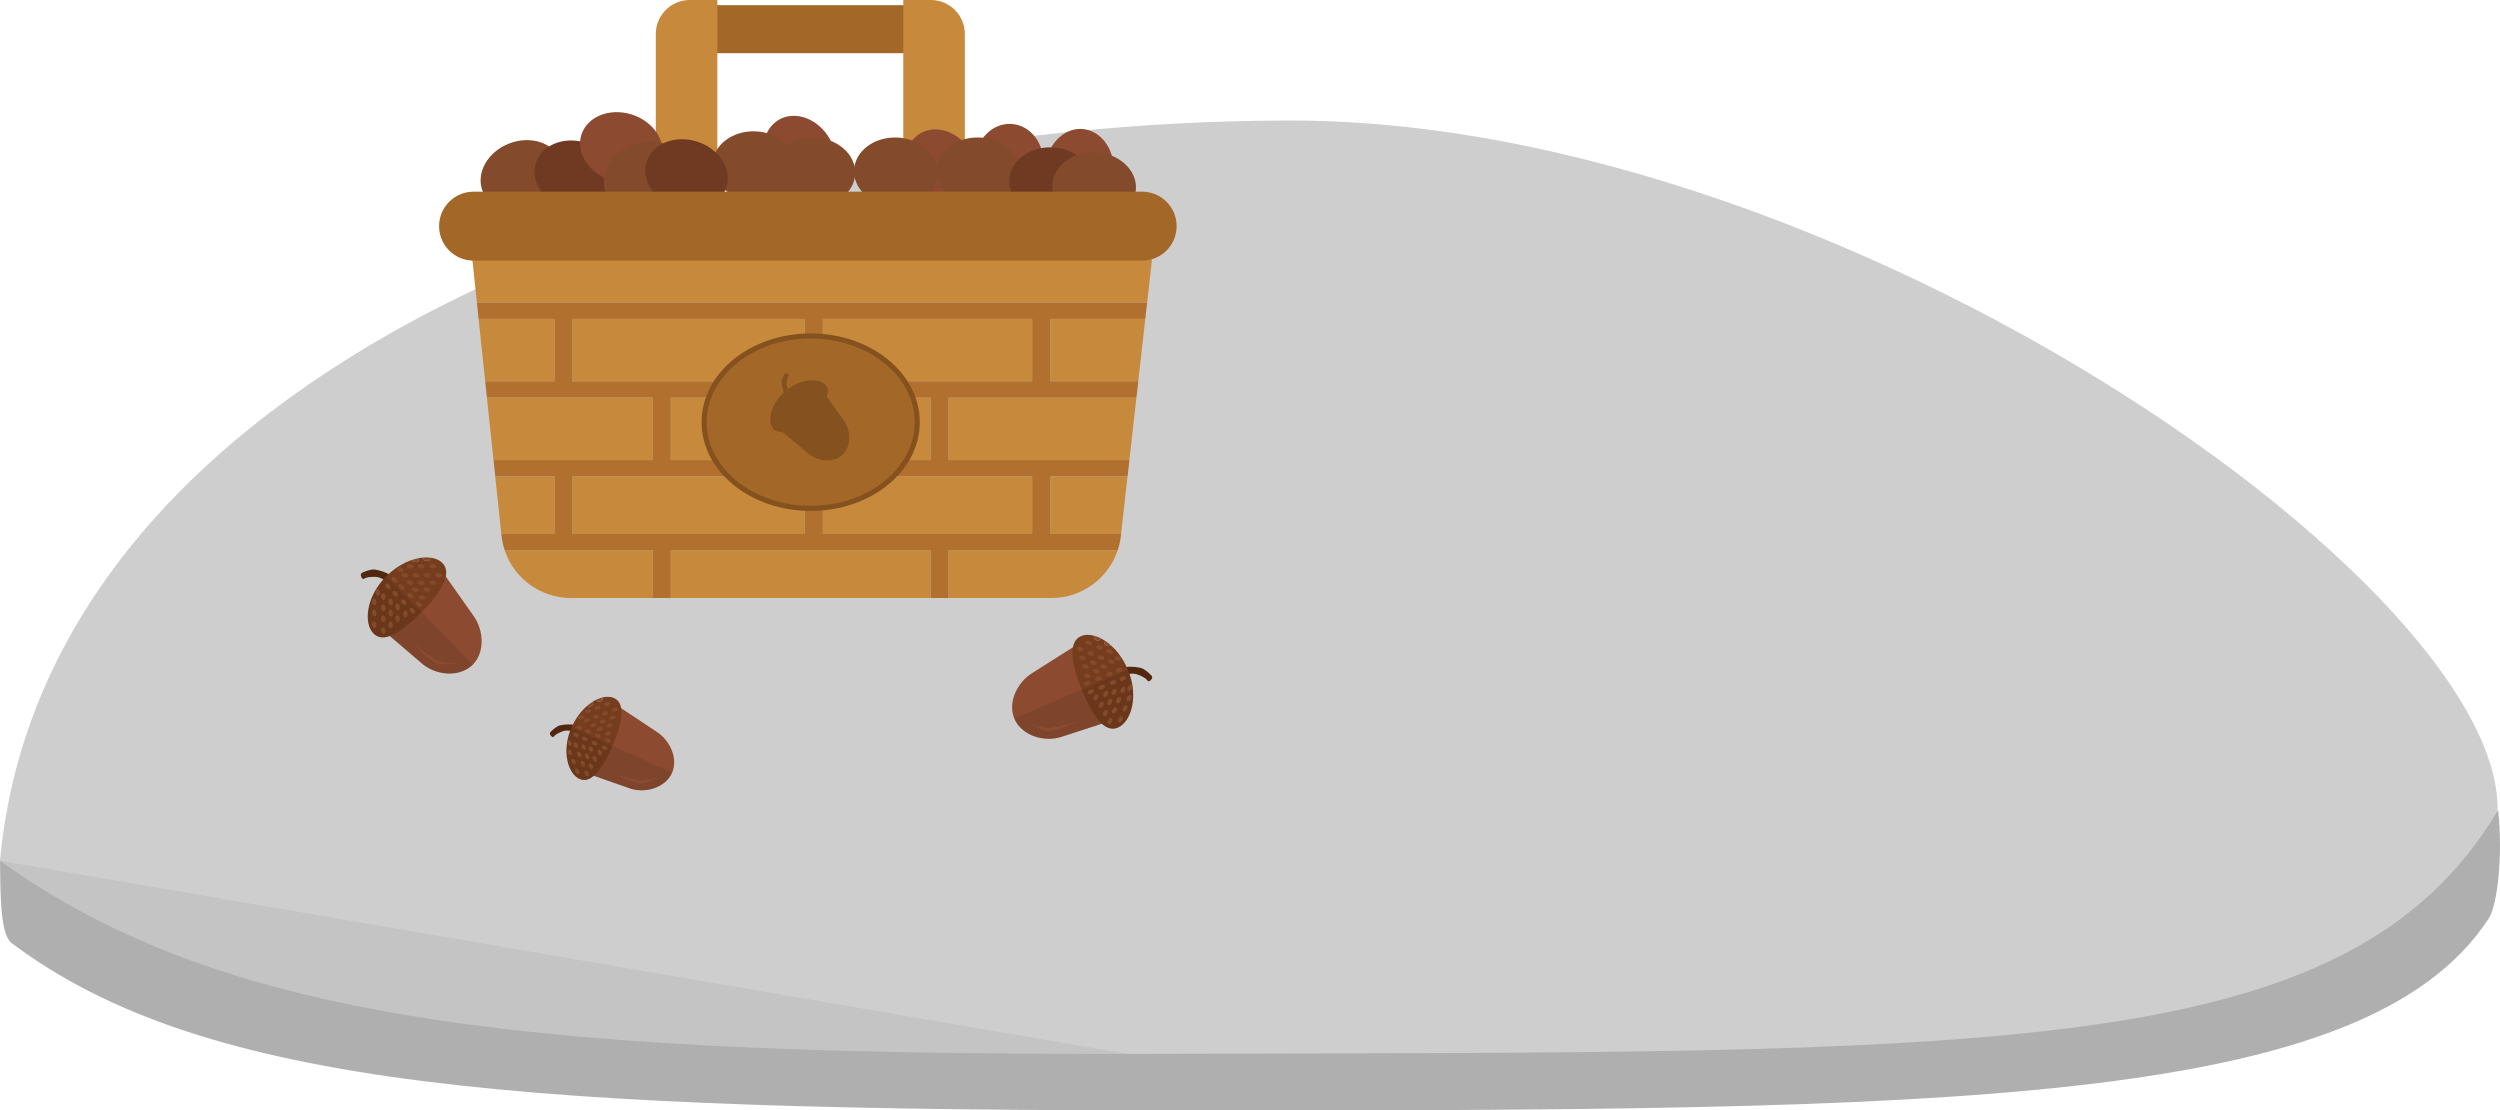 <?xml version="1.0" encoding="UTF-8"?>
<svg id="Background-layer" xmlns="http://www.w3.org/2000/svg" xmlns:xlink="http://www.w3.org/1999/xlink" viewBox="0 0 1471.3 653.54">
  <defs>
    <clipPath id="clippath">
      <rect width="1471.3" height="653.54" style="fill: none; stroke-width: 0px;"/>
    </clipPath>
    <clipPath id="clippath-1">
      <rect width="1471.3" height="653.54" style="fill: none; stroke-width: 0px;"/>
    </clipPath>
    <clipPath id="clippath-8">
      <rect x="0" y="506.53" width="688.69" height="135.78" style="fill: none; stroke-width: 0px;"/>
    </clipPath>
    <clipPath id="clippath-9">
      <rect y="506.53" width="688.69" height="135.78" style="fill: none; stroke-width: 0px;"/>
    </clipPath>
    <clipPath id="clippath-10">
      <rect x="225.82" y="354.59" width="52.44" height="41.81" style="fill: none; stroke-width: 0px;"/>
    </clipPath>
    <clipPath id="clippath-11">
      <rect x="225.82" y="354.59" width="52.44" height="41.81" style="fill: none; stroke-width: 0px;"/>
    </clipPath>
    <clipPath id="clippath-12">
      <rect x="216.43" y="339.2" width="31.44" height="35.92" style="fill: none; stroke-width: 0px;"/>
    </clipPath>
    <clipPath id="clippath-13">
      <rect x="216.43" y="339.2" width="31.44" height="35.92" style="fill: none; stroke-width: 0px;"/>
    </clipPath>
    <clipPath id="clippath-14">
      <rect x="345.51" y="435.95" width="50.03" height="29.18" style="fill: none; stroke-width: 0px;"/>
    </clipPath>
    <clipPath id="clippath-15">
      <rect x="345.51" y="435.95" width="50.03" height="29.18" style="fill: none; stroke-width: 0px;"/>
    </clipPath>
    <clipPath id="clippath-16">
      <rect x="333.35" y="428.07" width="27.01" height="30.99" style="fill: none; stroke-width: 0px;"/>
    </clipPath>
    <clipPath id="clippath-17">
      <rect x="333.35" y="428.07" width="27.01" height="30.99" style="fill: none; stroke-width: 0px;"/>
    </clipPath>
    <clipPath id="clippath-18">
      <rect x="596.89" y="402.69" width="56.06" height="32.12" style="fill: none; stroke-width: 0px;"/>
    </clipPath>
    <clipPath id="clippath-19">
      <rect x="596.89" y="402.69" width="56.06" height="32.12" style="fill: none; stroke-width: 0px;"/>
    </clipPath>
    <clipPath id="clippath-20">
      <rect x="636.71" y="394.31" width="30.21" height="34.55" style="fill: none; stroke-width: 0px;"/>
    </clipPath>
    <clipPath id="clippath-21">
      <rect x="636.71" y="394.31" width="30.21" height="34.55" style="fill: none; stroke-width: 0px;"/>
    </clipPath>
  </defs>
  <g style="clip-path: url(#clippath);">
    <g style="clip-path: url(#clippath-1);">
      <path d="m682.89,647.74c182.85,0,415.22-6.24,563.77-33.33,141.07-25.73,202.88-71.55,210.15-101.45,94.69-112.56-343.46-442.03-697.1-442.03S26.37,220.2,0,506.53c54.23,74.86,329.56,141.21,682.89,141.21" style="fill: #cecece; stroke-width: 0px;"/>
      <g style="opacity: .05;">
        <g style="clip-path: url(#clippath-8);">
          <g style="clip-path: url(#clippath-9);">
            <path d="m0,506.53c54.23,74.86,420.57,177.44,688.69,118.02" style="stroke-width: 0px;"/>
          </g>
        </g>
      </g>
      <rect x="416.22" y="3.05" width="124.64" height="28.26" style="fill: #a36828; stroke-width: 0px;"/>
      <path d="m422.18,127.54h-36.23V20.01C385.95,8.96,394.91,0,405.96,0h16.22v127.54Z" style="fill: #c7893b; stroke-width: 0px;"/>
      <path d="m531.6,127.54h36.23V20.01C567.83,8.96,558.87,0,547.82,0h-16.22v127.54Z" style="fill: #c7893b; stroke-width: 0px;"/>
      <path d="m329.91,94.42c4.08,10.44-2.89,22.91-15.57,27.86-12.67,4.95-26.25.5-30.33-9.94-4.08-10.44,2.89-22.91,15.57-27.86,12.67-4.95,26.25-.5,30.33,9.94" style="fill: #844a2c; stroke-width: 0px;"/>
      <path d="m362.35,110.76c-3.35,10.69-16.6,16.06-29.58,11.98-12.98-4.07-20.79-16.04-17.43-26.73,3.35-10.69,16.6-16.06,29.58-11.98,12.98,4.07,20.79,16.04,17.43,26.73" style="fill: #703a22; stroke-width: 0px;"/>
      <path d="m389.16,94.09c-3.35,10.69-16.6,16.06-29.58,11.98-12.98-4.07-20.79-16.04-17.43-26.73,3.35-10.69,16.6-16.06,29.58-11.98,12.98,4.07,20.79,16.04,17.43,26.73" style="fill: #8c4b31; stroke-width: 0px;"/>
      <path d="m483.05,113.12c-9.7,5.6-23.09.59-29.89-11.19-6.8-11.78-4.45-25.88,5.25-31.48,9.7-5.6,23.09-.59,29.89,11.19,6.8,11.78,4.45,25.88-5.25,31.48" style="fill: #8c4b31; stroke-width: 0px;"/>
      <path d="m566.38,121.1c-9.7,5.6-23.09.59-29.89-11.19-6.8-11.78-4.45-25.88,5.25-31.48,9.71-5.6,23.09-.59,29.89,11.19,6.8,11.78,4.45,25.88-5.25,31.48" style="fill: #8c4b31; stroke-width: 0px;"/>
      <path d="m633.56,125.07c-11.18-.76-19.5-12.37-18.58-25.95.92-13.58,10.73-23.97,21.91-23.22,11.18.76,19.5,12.37,18.58,25.95-.92,13.58-10.72,23.97-21.9,23.21" style="fill: #8c4b31; stroke-width: 0px;"/>
      <path d="m592.24,119.17c-11.18-.76-19.54-11.71-18.68-24.48.86-12.76,10.62-22.5,21.81-21.74,11.18.76,19.55,11.71,18.68,24.48-.86,12.76-10.62,22.5-21.8,21.74" style="fill: #8c4b31; stroke-width: 0px;"/>
      <path d="m402.37,95.14c4.08,10.44-2.89,22.91-15.57,27.86-12.67,4.95-26.25.5-30.33-9.94-4.08-10.44,2.89-22.91,15.57-27.86,12.67-4.95,26.25-.5,30.33,9.94" style="fill: #844a2c; stroke-width: 0px;"/>
      <path d="m468.52,98.8c-.55,11.19-12.02,19.72-25.61,19.05-13.59-.67-24.16-10.29-23.6-21.48.55-11.19,12.02-19.72,25.61-19.05,13.59.67,24.16,10.29,23.6,21.48" style="fill: #844a2c; stroke-width: 0px;"/>
      <path d="m503.31,102.43c-.55,11.19-12.02,19.72-25.61,19.05-13.59-.67-24.16-10.29-23.61-21.48.55-11.19,12.02-19.72,25.61-19.05,13.59.67,24.16,10.29,23.6,21.48" style="fill: #844a2c; stroke-width: 0px;"/>
      <path d="m551.86,102.43c-.55,11.19-12.02,19.72-25.61,19.05-13.59-.67-24.16-10.29-23.61-21.48.55-11.19,12.02-19.72,25.61-19.05,13.59.67,24.16,10.29,23.6,21.48" style="fill: #844a2c; stroke-width: 0px;"/>
      <path d="m600.41,102.43c-.55,11.19-12.02,19.72-25.61,19.05-13.59-.67-24.16-10.29-23.61-21.48.55-11.19,12.02-19.72,25.61-19.05,13.59.67,24.16,10.29,23.6,21.48" style="fill: #844a2c; stroke-width: 0px;"/>
      <path d="m643.16,108.22c-.55,11.19-12.02,19.72-25.61,19.05-13.59-.67-24.16-10.29-23.6-21.48.55-11.19,12.02-19.72,25.61-19.05,13.59.67,24.16,10.29,23.6,21.48" style="fill: #703a22; stroke-width: 0px;"/>
      <path d="m668.52,111.12c-.55,11.19-12.02,19.72-25.61,19.05-13.59-.67-24.16-10.29-23.6-21.48.55-11.19,12.02-19.72,25.61-19.05,13.59.67,24.16,10.29,23.6,21.48" style="fill: #844a2c; stroke-width: 0px;"/>
      <path d="m427.57,110.03c-3.35,10.69-16.6,16.06-29.58,11.98-12.98-4.07-20.79-16.04-17.43-26.73,3.35-10.69,16.6-16.06,29.58-11.98,12.98,4.07,20.79,16.04,17.43,26.73" style="fill: #703a22; stroke-width: 0px;"/>
      <polygon points="618.07 314.25 659.76 314.25 663.57 280.44 618.07 280.44 618.07 314.25" style="fill: #c7893b; stroke-width: 0px;"/>
      <path d="m297.02,323.91c5.5,16.42,20.97,28.02,38.94,28.02h48.3v-28.02h-87.24Z" style="fill: #c7893b; stroke-width: 0px;"/>
      <path d="m558.17,351.93h60.64c17.96,0,33.44-11.59,38.94-28.02h-99.58v28.02Z" style="fill: #c7893b; stroke-width: 0px;"/>
      <polygon points="618.07 187.68 618.07 224.4 669.89 224.4 674.03 187.68 618.07 187.68" style="fill: #c7893b; stroke-width: 0px;"/>
      <rect x="394.75" y="323.91" width="152.92" height="28.02" style="fill: #c7893b; stroke-width: 0px;"/>
      <polygon points="326.28 280.44 291.45 280.44 295.02 314.25 326.28 314.25 326.28 280.44" style="fill: #c7893b; stroke-width: 0px;"/>
      <polygon points="677.98 152.66 277.98 152.66 280.65 178.02 675.12 178.02 677.98 152.66" style="fill: #c7893b; stroke-width: 0px;"/>
      <polygon points="384.26 234.06 286.56 234.06 290.43 270.77 384.26 270.77 384.26 234.06" style="fill: #c7893b; stroke-width: 0px;"/>
      <polygon points="326.28 187.68 281.67 187.68 285.54 224.4 326.28 224.4 326.28 187.68" style="fill: #c7893b; stroke-width: 0px;"/>
      <rect x="484.26" y="280.44" width="123.19" height="33.82" style="fill: #c7893b; stroke-width: 0px;"/>
      <rect x="484.26" y="187.68" width="123.19" height="36.71" style="fill: #c7893b; stroke-width: 0px;"/>
      <rect x="394.75" y="234.06" width="152.92" height="36.71" style="fill: #c7893b; stroke-width: 0px;"/>
      <rect x="336.91" y="280.44" width="136.71" height="33.82" style="fill: #c7893b; stroke-width: 0px;"/>
      <rect x="336.91" y="187.68" width="136.71" height="36.71" style="fill: #c7893b; stroke-width: 0px;"/>
      <polygon points="558.17 270.77 664.66 270.77 668.8 234.06 558.17 234.06 558.17 270.77" style="fill: #c7893b; stroke-width: 0px;"/>
      <path d="m618.07,187.68h55.96l1.09-9.66h-394.47l1.02,9.66h44.62v36.71h-40.74l1.02,9.66h97.7v36.71h-93.82l1.02,9.66h34.83v33.82h-31.27l.1.92c.32,3.03.97,5.96,1.91,8.75h87.24v28.02h10.5v-28.02h152.92v28.02h10.5v-28.02h99.58c.9-2.7,1.55-5.52,1.88-8.45l.14-1.21h-41.69v-33.82h45.5l1.09-9.66h-106.49v-36.71h110.63l1.09-9.66h-51.82v-36.71Zm-281.16,0h136.71v36.71h-136.71v-36.71Zm210.76,83.09h-152.92v-36.71h152.92v36.71Zm-74.04,43.48h-136.71v-33.82h136.71v33.82Zm133.82,0h-123.19v-33.82h123.19v33.82Zm0-89.86h-123.19v-36.71h123.19v36.71Z" style="fill: #b2702f; stroke-width: 0px;"/>
      <path d="m672.18,153.38h-393.48c-11.21,0-20.29-9.08-20.29-20.29s9.08-20.29,20.29-20.29h393.48c11.21,0,20.29,9.08,20.29,20.29s-9.08,20.29-20.29,20.29" style="fill: #a36828; stroke-width: 0px;"/>
      <path d="m212.38,338.81c-.19-.75.19-1.52.89-1.83,1.78-.79,5.3-2.16,7.64-1.75,3.24.57,6.58,1.74,8.43,3.06,1.85,1.32-1.97,3.98-1.97,3.98l-1.53-1.09c-1.52-1.08-3.34-1.67-5.2-1.7-2.13-.02-4.82.13-6.06.97-1.29.86-1.92-.49-2.2-1.64" style="fill: #512710; stroke-width: 0px;"/>
      <path d="m278.25,391.14h0c7.19-7.17,6.46-20.19.59-28.47l-18.33-26.02-34.7,34.6,21.84,18.67c8.19,7.64,22.66,9.14,30.6,1.23" style="fill: #8c4b31; stroke-width: 0px;"/>
      <g style="opacity: .1;">
        <g style="clip-path: url(#clippath-10);">
          <g style="clip-path: url(#clippath-11);">
            <path d="m242.51,354.59l-16.7,16.65,21.84,18.68c8.19,7.65,22.66,9.14,30.6,1.23" style="stroke-width: 0px;"/>
          </g>
        </g>
      </g>
      <path d="m227.26,339.2c4.74-4.73,10.02-7.9,15.03-9.62.14.58.88,1.09,1.83,1.21,1.11.13,2.07-.33,2.16-1.02.05-.42-.23-.82-.7-1.11,1.32-.29,2.62-.49,3.86-.57-.14.15-.24.32-.26.52-.09.7.74,1.37,1.85,1.51,1.11.13,2.07-.33,2.15-1.02.04-.35-.14-.69-.48-.96,3.16.29,5.83,1.36,7.65,3.18,5.99,6-.6,17.3-12.49,29.16-11.89,11.85-22.04,18.41-28.02,12.41-5.99-6-4.47-21.8,7.42-33.65" style="fill: #753d1d; stroke-width: 0px;"/>
      <path d="m253.19,329.08c-.08.7-1.05,1.16-2.15,1.03-1.11-.13-1.94-.81-1.85-1.51.02-.19.12-.36.26-.52,1.13-.08,2.23-.06,3.26.03.33.27.52.62.48.96" style="fill: #844a2c; stroke-width: 0px;"/>
      <path d="m246.28,329.77c-.08.7-1.05,1.16-2.15,1.02-.95-.11-1.69-.62-1.83-1.21,1.11-.38,2.21-.69,3.29-.93.47.29.75.7.7,1.11" style="fill: #844a2c; stroke-width: 0px;"/>
      <g style="opacity: .1;">
        <g style="clip-path: url(#clippath-12);">
          <g style="clip-path: url(#clippath-13);">
            <path d="m227.26,339.2c-11.89,11.85-13.41,27.65-7.42,33.65,5.98,6,16.14-.55,28.02-12.41" style="stroke-width: 0px;"/>
          </g>
        </g>
      </g>
      <path d="m254.59,334.56c1.11.13,2.07-.33,2.16-1.03.08-.7-.75-1.37-1.85-1.5-1.11-.13-2.07.33-2.15,1.02-.08.7.75,1.37,1.85,1.51" style="fill: #844a2c; stroke-width: 0px;"/>
      <path d="m247.69,334.55c1.11.13,2.07-.33,2.15-1.03.08-.7-.74-1.37-1.85-1.51-1.11-.13-2.07.33-2.15,1.03-.08.7.75,1.37,1.85,1.51" style="fill: #844a2c; stroke-width: 0px;"/>
      <path d="m251.01,348.26c1.11.13,2.07-.33,2.15-1.03.08-.7-.74-1.37-1.85-1.51-1.11-.13-2.07.33-2.15,1.03-.08.7.75,1.37,1.85,1.51" style="fill: #844a2c; stroke-width: 0px;"/>
      <path d="m244.1,348.25c1.11.13,2.07-.33,2.15-1.03.08-.7-.74-1.37-1.85-1.51-1.11-.13-2.07.33-2.15,1.03-.08.7.75,1.37,1.85,1.51" style="fill: #844a2c; stroke-width: 0px;"/>
      <path d="m241.19,334.54c1.11.13,2.07-.33,2.15-1.02.08-.7-.74-1.37-1.85-1.51-1.11-.13-2.07.33-2.15,1.02-.08.7.75,1.37,1.85,1.51" style="fill: #844a2c; stroke-width: 0px;"/>
      <path d="m235.39,336.53c1.11.13,2.07-.33,2.15-1.03.08-.7-.74-1.37-1.85-1.5-1.11-.13-2.07.33-2.15,1.02-.08.7.75,1.37,1.85,1.51" style="fill: #844a2c; stroke-width: 0px;"/>
      <path d="m254.58,344.22c1.11.13,2.07-.33,2.15-1.02.08-.7-.74-1.37-1.85-1.51-1.11-.13-2.07.33-2.15,1.02-.08.7.75,1.37,1.85,1.51" style="fill: #844a2c; stroke-width: 0px;"/>
      <path d="m247.67,344.21c1.11.13,2.07-.33,2.15-1.03.08-.7-.74-1.37-1.85-1.5-1.11-.13-2.07.33-2.15,1.02-.08.7.75,1.37,1.85,1.51" style="fill: #844a2c; stroke-width: 0px;"/>
      <path d="m248.16,352.88c1.11.13,2.07-.33,2.15-1.02.08-.7-.74-1.37-1.85-1.51-1.11-.13-2.07.33-2.15,1.02-.08.7.75,1.37,1.85,1.51" style="fill: #844a2c; stroke-width: 0px;"/>
      <path d="m241.17,344.2c1.11.13,2.07-.33,2.15-1.03.08-.7-.74-1.37-1.85-1.51-1.11-.13-2.07.33-2.15,1.03-.08.7.74,1.37,1.85,1.51" style="fill: #844a2c; stroke-width: 0px;"/>
      <path d="m235.59,346.54c.82.75,1.87.94,2.35.42.48-.52.19-1.55-.63-2.3-.82-.75-1.87-.94-2.35-.42-.47.52-.19,1.55.63,2.3" style="fill: #844a2c; stroke-width: 0px;"/>
      <path d="m231.24,342.18c.82.75,1.87.94,2.35.42.48-.52.19-1.55-.63-2.3-.82-.75-1.87-.94-2.35-.42-.47.52-.19,1.55.63,2.3" style="fill: #844a2c; stroke-width: 0px;"/>
      <path d="m240.59,351.56c.82.75,1.87.94,2.35.42.48-.52.19-1.55-.63-2.3-.82-.75-1.87-.94-2.35-.42-.47.52-.19,1.55.63,2.3" style="fill: #844a2c; stroke-width: 0px;"/>
      <path d="m245.66,356.64c.82.75,1.87.94,2.35.42.48-.52.19-1.55-.63-2.3-.82-.75-1.87-.94-2.35-.42-.47.52-.19,1.55.63,2.3" style="fill: #844a2c; stroke-width: 0px;"/>
      <path d="m258.04,339.86c1.11.13,2.07-.33,2.15-1.03.08-.7-.74-1.37-1.85-1.51-1.11-.13-2.07.33-2.15,1.03-.08.7.74,1.37,1.85,1.51" style="fill: #844a2c; stroke-width: 0px;"/>
      <path d="m251.13,339.85c1.11.13,2.07-.33,2.15-1.02.08-.7-.74-1.37-1.85-1.51-1.11-.13-2.07.33-2.15,1.02-.08.7.75,1.37,1.85,1.51" style="fill: #844a2c; stroke-width: 0px;"/>
      <path d="m244.64,339.84c1.11.13,2.07-.33,2.15-1.03.08-.7-.74-1.37-1.85-1.5-1.11-.13-2.07.33-2.15,1.02-.08.7.75,1.37,1.85,1.51" style="fill: #844a2c; stroke-width: 0px;"/>
      <path d="m238.07,339.83c1.11.13,2.07-.33,2.15-1.03.08-.7-.74-1.37-1.85-1.51-1.11-.13-2.07.33-2.15,1.03-.08.7.75,1.37,1.85,1.51" style="fill: #844a2c; stroke-width: 0px;"/>
      <path d="m221.53,367.53c.13,1.11-.33,2.07-1.03,2.15-.7.08-1.37-.75-1.5-1.86-.13-1.11.33-2.07,1.03-2.15.7-.08,1.37.75,1.5,1.86" style="fill: #844a2c; stroke-width: 0px;"/>
      <path d="m221.54,360.62c.13,1.11-.33,2.07-1.03,2.15-.7.08-1.37-.75-1.5-1.86-.13-1.11.33-2.07,1.03-2.15.7-.08,1.37.75,1.5,1.86" style="fill: #844a2c; stroke-width: 0px;"/>
      <path d="m235.24,363.98c.13,1.11-.33,2.07-1.03,2.15-.7.08-1.37-.75-1.5-1.86-.13-1.11.33-2.07,1.03-2.15.7-.08,1.37.75,1.5,1.86" style="fill: #844a2c; stroke-width: 0px;"/>
      <path d="m235.25,357.07c.13,1.11-.33,2.07-1.03,2.15-.7.08-1.37-.75-1.5-1.86-.13-1.11.33-2.07,1.03-2.15.7-.08,1.37.75,1.5,1.86" style="fill: #844a2c; stroke-width: 0px;"/>
      <path d="m221.55,354.12c.13,1.11-.33,2.07-1.03,2.15-.7.08-1.37-.75-1.5-1.86-.13-1.11.33-2.07,1.03-2.15.7-.08,1.37.75,1.5,1.86" style="fill: #844a2c; stroke-width: 0px;"/>
      <path d="m223.55,348.33c.13,1.11-.33,2.07-1.03,2.15-.7.08-1.37-.75-1.5-1.86-.13-1.11.33-2.07,1.03-2.15.7-.08,1.37.75,1.5,1.86" style="fill: #844a2c; stroke-width: 0px;"/>
      <path d="m231.19,367.54c.13,1.11-.33,2.07-1.03,2.15-.7.08-1.37-.75-1.5-1.86-.13-1.11.33-2.07,1.03-2.15.7-.08,1.37.75,1.5,1.86" style="fill: #844a2c; stroke-width: 0px;"/>
      <path d="m231.2,360.64c.13,1.11-.33,2.07-1.03,2.15-.7.08-1.37-.75-1.5-1.86-.13-1.11.33-2.07,1.03-2.15.7-.08,1.37.75,1.5,1.86" style="fill: #844a2c; stroke-width: 0px;"/>
      <path d="m239.86,361.15c.13,1.11-.33,2.07-1.03,2.15-.7.08-1.37-.75-1.5-1.86-.13-1.11.33-2.07,1.03-2.15.7-.08,1.37.75,1.5,1.86" style="fill: #844a2c; stroke-width: 0px;"/>
      <path d="m231.21,354.14c.13,1.11-.33,2.07-1.03,2.15-.7.08-1.37-.75-1.5-1.86-.13-1.11.33-2.07,1.03-2.15.7-.08,1.37.75,1.5,1.86" style="fill: #844a2c; stroke-width: 0px;"/>
      <path d="m233.57,348.56c.75.83.94,1.88.42,2.35s-1.55.19-2.3-.64c-.75-.82-.94-1.88-.42-2.35.52-.47,1.55-.19,2.3.63" style="fill: #844a2c; stroke-width: 0px;"/>
      <path d="m229.22,344.2c.75.83.94,1.88.42,2.35s-1.55.19-2.3-.64c-.75-.82-.94-1.88-.42-2.35.52-.47,1.55-.19,2.3.63" style="fill: #844a2c; stroke-width: 0px;"/>
      <path d="m238.57,353.57c.75.82.94,1.88.42,2.35s-1.55.19-2.3-.63c-.75-.83-.94-1.88-.41-2.35.52-.47,1.55-.19,2.3.64" style="fill: #844a2c; stroke-width: 0px;"/>
      <path d="m243.64,358.66c.75.83.94,1.88.42,2.35-.52.47-1.55.19-2.3-.64-.75-.83-.94-1.88-.42-2.35.52-.48,1.55-.19,2.3.63" style="fill: #844a2c; stroke-width: 0px;"/>
      <path d="m226.82,370.99c.13,1.11-.33,2.07-1.03,2.15-.7.08-1.37-.75-1.5-1.86-.13-1.11.33-2.07,1.03-2.15.7-.08,1.37.75,1.5,1.86" style="fill: #844a2c; stroke-width: 0px;"/>
      <path d="m226.83,364.08c.13,1.11-.33,2.07-1.03,2.15-.7.08-1.37-.75-1.5-1.86-.13-1.11.33-2.07,1.03-2.15.7-.08,1.37.75,1.5,1.86" style="fill: #844a2c; stroke-width: 0px;"/>
      <path d="m226.84,357.59c.13,1.11-.33,2.07-1.03,2.15-.7.08-1.37-.75-1.5-1.86-.13-1.11.33-2.07,1.03-2.15.7-.08,1.37.75,1.5,1.86" style="fill: #844a2c; stroke-width: 0px;"/>
      <path d="m226.85,351.02c.13,1.11-.33,2.07-1.03,2.15-.7.08-1.37-.75-1.5-1.86-.13-1.11.33-2.07,1.03-2.15.7-.08,1.37.75,1.5,1.86" style="fill: #844a2c; stroke-width: 0px;"/>
      <path d="m271.52,390.21s-10.36.74-15.47-2.27c-5.1-3.01-11.1-7.83-13.2-9.63-2.1-1.81,10.67,11.61,15.08,12.51,3.25.67,13.59-.61,13.59-.61" style="fill: #8c4b31; stroke-width: 0px;"/>
      <path d="m323.87,432.55c-.4-.56-.33-1.33.15-1.81,1.22-1.24,3.71-3.51,5.79-3.92,2.88-.57,6.04-.68,8-.18,1.96.5-.35,3.95-.35,3.95l-1.62-.41c-1.61-.41-3.32-.31-4.87.27-1.78.67-3.96,1.67-4.73,2.76-.8,1.14-1.75.21-2.36-.65" style="fill: #512710; stroke-width: 0px;"/>
      <path d="m395.53,454.8h0c3.66-8.28-1.15-18.87-8.7-23.87l-23.64-15.72-17.68,39.96,24.19,8.48c9.28,3.71,21.8.28,25.84-8.86" style="fill: #8c4b31; stroke-width: 0px;"/>
      <g style="opacity: .1;">
        <g style="clip-path: url(#clippath-14);">
          <g style="clip-path: url(#clippath-15);">
            <path d="m354.01,435.95l-8.51,19.23,24.19,8.48c9.28,3.71,21.79.28,25.84-8.86" style="stroke-width: 0px;"/>
          </g>
        </g>
      </g>
      <path d="m336.37,428.07c2.42-5.47,5.78-9.8,9.39-12.85.31.44,1.08.62,1.91.41.96-.24,1.62-.94,1.46-1.55-.09-.36-.46-.61-.94-.7,1.01-.67,2.02-1.25,3.03-1.72-.07.17-.1.35-.05.51.16.61,1.06.9,2.03.65.96-.25,1.62-.94,1.46-1.55-.08-.31-.34-.53-.71-.65,2.72-.78,5.29-.75,7.39.18,6.92,3.06,5.08,14.58-.97,28.27-6.06,13.69-12.38,22.42-19.3,19.36-6.92-3.06-10.75-16.69-4.7-30.38" style="fill: #753d1d; stroke-width: 0px;"/>
      <path d="m354.65,411.28c.15.61-.5,1.3-1.46,1.55-.96.25-1.87-.04-2.03-.65-.04-.17-.02-.34.05-.51.92-.43,1.83-.77,2.73-1.03.37.12.63.34.71.65" style="fill: #844a2c; stroke-width: 0px;"/>
      <path d="m349.13,414.09c.15.61-.5,1.3-1.46,1.55-.83.21-1.6.02-1.91-.41.8-.68,1.61-1.29,2.43-1.84.48.09.85.34.94.7" style="fill: #844a2c; stroke-width: 0px;"/>
      <g style="opacity: .1;">
        <g style="clip-path: url(#clippath-16);">
          <g style="clip-path: url(#clippath-17);">
            <path d="m336.37,428.07c-6.06,13.69-2.22,27.32,4.7,30.38,6.91,3.06,13.24-5.67,19.3-19.36" style="stroke-width: 0px;"/>
          </g>
        </g>
      </g>
      <path d="m357.59,415.39c.96-.25,1.62-.94,1.46-1.55-.16-.61-1.06-.9-2.03-.65-.96.25-1.62.94-1.46,1.55.15.61,1.06.9,2.03.65" style="fill: #844a2c; stroke-width: 0px;"/>
      <path d="m351.85,417.61c.96-.25,1.62-.94,1.46-1.55-.15-.61-1.06-.9-2.03-.65-.96.25-1.62.94-1.46,1.55.15.61,1.06.9,2.02.65" style="fill: #844a2c; stroke-width: 0px;"/>
      <path d="m359.03,427.94c.96-.25,1.62-.94,1.46-1.55-.16-.61-1.06-.9-2.03-.65-.96.25-1.62.94-1.46,1.55.16.61,1.06.9,2.03.65" style="fill: #844a2c; stroke-width: 0px;"/>
      <path d="m353.29,430.16c.96-.25,1.62-.94,1.46-1.55-.15-.61-1.06-.9-2.03-.65-.96.25-1.62.94-1.46,1.55.15.61,1.06.9,2.02.65" style="fill: #844a2c; stroke-width: 0px;"/>
      <path d="m346.44,419.7c.96-.25,1.62-.94,1.46-1.55-.16-.61-1.06-.9-2.03-.65-.96.25-1.62.94-1.46,1.55.15.61,1.06.9,2.03.65" style="fill: #844a2c; stroke-width: 0px;"/>
      <path d="m342.26,423.23c.96-.25,1.62-.94,1.46-1.55-.16-.61-1.06-.9-2.03-.65-.96.25-1.62.94-1.46,1.55.16.61,1.06.9,2.03.65" style="fill: #844a2c; stroke-width: 0px;"/>
      <path d="m360.7,423.43c.96-.25,1.62-.94,1.46-1.55-.16-.61-1.06-.9-2.03-.65-.96.25-1.62.94-1.46,1.55.16.61,1.06.9,2.03.65" style="fill: #844a2c; stroke-width: 0px;"/>
      <path d="m354.95,425.65c.96-.25,1.62-.94,1.46-1.55-.16-.61-1.06-.9-2.03-.65-.96.25-1.62.94-1.46,1.55.15.61,1.06.9,2.03.65" style="fill: #844a2c; stroke-width: 0px;"/>
      <path d="m358.16,432.7c.96-.25,1.62-.94,1.46-1.55-.16-.61-1.06-.9-2.03-.65-.96.25-1.62.94-1.46,1.55.15.61,1.06.9,2.03.65" style="fill: #844a2c; stroke-width: 0px;"/>
      <path d="m349.55,427.74c.96-.25,1.62-.94,1.46-1.55-.16-.61-1.06-.9-2.03-.65-.96.25-1.62.94-1.46,1.55.16.61,1.06.9,2.03.65" style="fill: #844a2c; stroke-width: 0px;"/>
      <path d="m345.66,431.49c.93.36,1.86.18,2.09-.41.23-.58-.34-1.35-1.26-1.71-.93-.36-1.86-.18-2.09.41-.23.59.34,1.35,1.27,1.71" style="fill: #844a2c; stroke-width: 0px;"/>
      <path d="m340.63,429.27c.93.36,1.86.18,2.09-.41.23-.58-.34-1.35-1.26-1.71-.93-.36-1.86-.18-2.09.41-.23.59.34,1.35,1.27,1.71" style="fill: #844a2c; stroke-width: 0px;"/>
      <path d="m351.43,434.04c.93.36,1.86.18,2.09-.41.23-.59-.34-1.35-1.26-1.71-.93-.36-1.86-.18-2.09.41-.23.58.34,1.35,1.27,1.71" style="fill: #844a2c; stroke-width: 0px;"/>
      <path d="m357.29,436.64c.93.36,1.86.18,2.09-.41.23-.58-.34-1.35-1.26-1.71-.93-.36-1.86-.18-2.09.41-.23.59.34,1.35,1.27,1.71" style="fill: #844a2c; stroke-width: 0px;"/>
      <path d="m362.17,418.68c.96-.25,1.62-.94,1.46-1.55-.16-.61-1.06-.9-2.03-.65-.96.25-1.62.94-1.46,1.55.16.61,1.06.9,2.03.65" style="fill: #844a2c; stroke-width: 0px;"/>
      <path d="m356.42,420.91c.96-.25,1.62-.94,1.46-1.55-.16-.61-1.06-.9-2.03-.65-.96.25-1.62.94-1.46,1.55.15.61,1.06.9,2.03.65" style="fill: #844a2c; stroke-width: 0px;"/>
      <path d="m351.02,423c.96-.25,1.62-.94,1.46-1.55-.16-.61-1.06-.9-2.03-.65-.96.25-1.62.94-1.46,1.55.16.61,1.06.9,2.03.65" style="fill: #844a2c; stroke-width: 0px;"/>
      <path d="m345.56,425.11c.96-.25,1.62-.94,1.46-1.55-.16-.61-1.06-.9-2.03-.65-.96.25-1.62.94-1.46,1.55.15.61,1.06.9,2.03.65" style="fill: #844a2c; stroke-width: 0px;"/>
      <path d="m340.74,453.48c.46.88.39,1.83-.16,2.12-.56.29-1.38-.18-1.85-1.06-.46-.88-.39-1.83.16-2.12.55-.29,1.38.18,1.85,1.06" style="fill: #844a2c; stroke-width: 0px;"/>
      <path d="m338.52,447.73c.46.88.39,1.83-.16,2.12-.56.29-1.38-.18-1.85-1.06-.46-.88-.39-1.83.16-2.12.55-.29,1.38.18,1.85,1.06" style="fill: #844a2c; stroke-width: 0px;"/>
      <path d="m351,446.1c.46.88.39,1.83-.16,2.12-.56.29-1.38-.18-1.85-1.06-.46-.88-.39-1.83.16-2.12.56-.29,1.38.18,1.85,1.06" style="fill: #844a2c; stroke-width: 0px;"/>
      <path d="m348.78,440.35c.46.88.39,1.83-.16,2.12-.56.29-1.38-.18-1.85-1.06-.46-.88-.39-1.83.16-2.12.56-.29,1.38.18,1.85,1.06" style="fill: #844a2c; stroke-width: 0px;"/>
      <path d="m336.43,442.32c.46.88.39,1.83-.16,2.12-.56.29-1.38-.18-1.85-1.06-.46-.88-.39-1.83.16-2.12.56-.29,1.38.18,1.85,1.06" style="fill: #844a2c; stroke-width: 0px;"/>
      <path d="m336.23,436.86c.46.88.39,1.83-.16,2.12-.56.29-1.38-.18-1.85-1.06-.46-.88-.39-1.83.16-2.12.56-.29,1.38.18,1.85,1.06" style="fill: #844a2c; stroke-width: 0px;"/>
      <path d="m348.78,450.37c.46.88.39,1.83-.16,2.12-.56.29-1.38-.18-1.85-1.06-.46-.88-.39-1.83.16-2.12.56-.29,1.38.18,1.85,1.06" style="fill: #844a2c; stroke-width: 0px;"/>
      <path d="m346.56,444.62c.46.88.39,1.83-.16,2.12-.56.29-1.38-.18-1.85-1.06-.46-.88-.39-1.83.16-2.12.56-.29,1.38.18,1.85,1.06" style="fill: #844a2c; stroke-width: 0px;"/>
      <path d="m353.93,442.25c.46.88.39,1.83-.16,2.12-.56.29-1.38-.18-1.85-1.06-.46-.88-.39-1.83.16-2.12.56-.29,1.38.18,1.85,1.06" style="fill: #844a2c; stroke-width: 0px;"/>
      <path d="m344.47,439.22c.46.88.39,1.83-.16,2.12-.56.29-1.38-.18-1.85-1.06-.46-.88-.39-1.83.16-2.12.55-.29,1.38.18,1.85,1.06" style="fill: #844a2c; stroke-width: 0px;"/>
      <path d="m344.63,433.82c.89.44,1.39,1.26,1.1,1.82-.28.56-1.23.66-2.12.21-.89-.44-1.38-1.26-1.1-1.82.28-.56,1.23-.66,2.12-.22" style="fill: #844a2c; stroke-width: 0px;"/>
      <path d="m339.6,431.59c.89.44,1.39,1.26,1.1,1.82-.28.56-1.23.66-2.12.21-.89-.44-1.38-1.26-1.1-1.82.28-.56,1.23-.66,2.12-.22" style="fill: #844a2c; stroke-width: 0px;"/>
      <path d="m350.4,436.37c.89.44,1.38,1.26,1.1,1.82-.28.56-1.23.66-2.12.22-.89-.44-1.38-1.26-1.1-1.82.28-.56,1.23-.66,2.12-.21" style="fill: #844a2c; stroke-width: 0px;"/>
      <path d="m356.26,438.96c.89.44,1.38,1.26,1.1,1.82-.28.56-1.23.66-2.12.21-.89-.44-1.38-1.26-1.1-1.82.28-.56,1.23-.66,2.12-.22" style="fill: #844a2c; stroke-width: 0px;"/>
      <path d="m346.26,454.65c.46.88.39,1.83-.16,2.12-.56.29-1.38-.18-1.85-1.06-.47-.88-.39-1.83.16-2.12.56-.29,1.38.18,1.85,1.06" style="fill: #844a2c; stroke-width: 0px;"/>
      <path d="m344.04,448.9c.46.88.39,1.83-.16,2.12-.56.29-1.38-.18-1.85-1.06-.46-.88-.39-1.83.16-2.12.56-.29,1.38.18,1.85,1.06" style="fill: #844a2c; stroke-width: 0px;"/>
      <path d="m341.95,443.5c.46.88.39,1.83-.16,2.12-.56.29-1.38-.18-1.85-1.06-.46-.88-.39-1.83.16-2.12.56-.29,1.38.18,1.85,1.06" style="fill: #844a2c; stroke-width: 0px;"/>
      <path d="m339.84,438.03c.46.88.39,1.83-.16,2.12-.56.29-1.38-.18-1.85-1.06-.46-.88-.39-1.83.16-2.12.56-.29,1.38.18,1.85,1.06" style="fill: #844a2c; stroke-width: 0px;"/>
      <path d="m389.63,456.19s-8.38,3.96-13.59,3.1c-5.22-.86-11.76-2.92-14.09-3.75-2.33-.82,12.62,6.2,16.58,5.54,2.92-.49,11.11-4.89,11.11-4.89" style="fill: #8c4b31; stroke-width: 0px;"/>
      <path d="m677.77,399.64c.46-.62.41-1.48-.12-2.04-1.34-1.42-4.07-4.03-6.39-4.54-3.22-.71-6.75-.91-8.96-.4-2.21.51.3,4.44.3,4.44l1.83-.42c1.82-.42,3.72-.27,5.46.43,1.98.79,4.4,1.97,5.23,3.21.86,1.29,1.96.28,2.66-.67" style="fill: #512710; stroke-width: 0px;"/>
      <path d="m596.89,422.78h0c-3.9-9.38,1.76-21.12,10.35-26.53l26.89-17.03,18.82,45.24-27.33,8.89c-10.49,3.93-24.44-.23-28.74-10.57" style="fill: #8c4b31; stroke-width: 0px;"/>
      <g style="opacity: .1;">
        <g style="clip-path: url(#clippath-18);">
          <g style="clip-path: url(#clippath-19);">
            <path d="m643.9,402.69l9.05,21.77-27.33,8.89c-10.49,3.93-24.44-.23-28.74-10.57" style="stroke-width: 0px;"/>
          </g>
        </g>
      </g>
      <path d="m663.87,394.31c-2.57-6.19-6.24-11.13-10.21-14.64-.36.48-1.23.67-2.15.42-1.07-.3-1.79-1.09-1.6-1.77.11-.4.53-.67,1.07-.76-1.11-.78-2.23-1.45-3.35-2.01.08.19.1.39.05.58-.19.68-1.22.98-2.29.68-1.07-.3-1.79-1.1-1.6-1.77.09-.34.4-.59.81-.71-3.03-.94-5.91-.97-8.29.01-7.83,3.26-6.06,16.22.38,31.72,6.45,15.5,13.32,25.44,21.15,22.19,7.83-3.26,12.47-18.43,6.02-33.93" style="fill: #753d1d; stroke-width: 0px;"/>
      <path d="m643.8,375.03c-.19.68.53,1.47,1.6,1.77,1.07.3,2.1,0,2.29-.68.05-.19.03-.38-.04-.58-1.02-.51-2.03-.91-3.03-1.22-.41.12-.72.37-.81.71" style="fill: #844a2c; stroke-width: 0px;"/>
      <path d="m649.92,378.31c-.19.68.53,1.47,1.6,1.77.92.26,1.8.07,2.15-.42-.88-.78-1.78-1.48-2.68-2.12-.54.09-.96.36-1.07.76" style="fill: #844a2c; stroke-width: 0px;"/>
      <g style="opacity: .1;">
        <g style="clip-path: url(#clippath-20);">
          <g style="clip-path: url(#clippath-21);">
            <path d="m663.87,394.31c6.45,15.5,1.8,30.68-6.02,33.93-7.83,3.26-14.7-6.69-21.15-22.19" style="stroke-width: 0px;"/>
          </g>
        </g>
      </g>
      <path d="m640.4,379.56c-1.07-.3-1.79-1.09-1.6-1.77.19-.68,1.21-.98,2.29-.68,1.07.3,1.79,1.1,1.6,1.77-.19.68-1.21.98-2.29.68" style="fill: #844a2c; stroke-width: 0px;"/>
      <path d="m646.79,382.19c-1.07-.3-1.79-1.09-1.6-1.77.19-.68,1.21-.98,2.29-.68,1.07.3,1.79,1.1,1.6,1.77-.19.68-1.21.98-2.29.68" style="fill: #844a2c; stroke-width: 0px;"/>
      <path d="m638.47,393.59c-1.07-.3-1.79-1.09-1.6-1.77.19-.68,1.21-.98,2.29-.68,1.07.3,1.79,1.1,1.6,1.77-.19.68-1.21.98-2.29.68" style="fill: #844a2c; stroke-width: 0px;"/>
      <path d="m644.86,396.22c-1.07-.3-1.79-1.09-1.6-1.77.19-.68,1.21-.98,2.29-.68,1.07.3,1.79,1.1,1.6,1.77-.19.68-1.21.98-2.29.68" style="fill: #844a2c; stroke-width: 0px;"/>
      <path d="m652.79,384.67c-1.07-.3-1.79-1.09-1.6-1.77.19-.68,1.21-.98,2.29-.68,1.07.3,1.79,1.1,1.6,1.77-.19.68-1.21.98-2.29.68" style="fill: #844a2c; stroke-width: 0px;"/>
      <path d="m657.39,388.73c-1.07-.3-1.79-1.09-1.6-1.77.19-.68,1.21-.98,2.29-.68,1.07.3,1.79,1.1,1.6,1.77-.19.68-1.21.98-2.29.68" style="fill: #844a2c; stroke-width: 0px;"/>
      <path d="m636.72,388.49c-1.07-.3-1.79-1.09-1.6-1.77.19-.68,1.21-.98,2.29-.68,1.07.3,1.79,1.1,1.6,1.77-.19.68-1.21.98-2.29.68" style="fill: #844a2c; stroke-width: 0px;"/>
      <path d="m643.1,391.13c-1.07-.3-1.79-1.09-1.6-1.77.19-.68,1.21-.98,2.29-.68,1.07.3,1.79,1.1,1.6,1.77-.19.68-1.21.98-2.29.68" style="fill: #844a2c; stroke-width: 0px;"/>
      <path d="m639.34,398.94c-1.07-.3-1.79-1.09-1.6-1.77.19-.68,1.21-.98,2.29-.68,1.07.3,1.79,1.1,1.6,1.77-.19.68-1.21.98-2.29.68" style="fill: #844a2c; stroke-width: 0px;"/>
      <path d="m649.11,393.6c-1.07-.3-1.79-1.09-1.6-1.77.19-.68,1.21-.98,2.29-.68,1.07.3,1.79,1.1,1.6,1.77-.19.68-1.21.98-2.29.68" style="fill: #844a2c; stroke-width: 0px;"/>
      <path d="m653.38,397.9c-1.05.38-2.09.15-2.33-.51-.24-.66.41-1.51,1.46-1.89,1.05-.38,2.09-.15,2.33.51.24.66-.41,1.51-1.46,1.89" style="fill: #844a2c; stroke-width: 0px;"/>
      <path d="m659.06,395.54c-1.05.38-2.09.15-2.33-.51-.24-.66.41-1.51,1.46-1.89,1.05-.38,2.09-.15,2.33.51.24.66-.41,1.51-1.46,1.89" style="fill: #844a2c; stroke-width: 0px;"/>
      <path d="m646.84,400.62c-1.05.38-2.09.15-2.33-.51-.24-.66.41-1.5,1.46-1.89,1.05-.38,2.09-.15,2.33.51.24.66-.41,1.51-1.46,1.89" style="fill: #844a2c; stroke-width: 0px;"/>
      <path d="m640.21,403.38c-1.05.38-2.09.15-2.33-.51-.24-.66.41-1.51,1.46-1.89,1.05-.38,2.09-.15,2.33.51.24.66-.41,1.51-1.46,1.89" style="fill: #844a2c; stroke-width: 0px;"/>
      <path d="m635.19,383.14c-1.07-.3-1.79-1.09-1.6-1.77.19-.68,1.21-.98,2.29-.68,1.07.3,1.79,1.1,1.6,1.77-.19.68-1.21.98-2.29.68" style="fill: #844a2c; stroke-width: 0px;"/>
      <path d="m641.57,385.77c-1.07-.3-1.79-1.09-1.6-1.77.19-.68,1.21-.98,2.29-.68,1.07.3,1.79,1.1,1.6,1.77-.19.68-1.21.98-2.29.68" style="fill: #844a2c; stroke-width: 0px;"/>
      <path d="m647.58,388.25c-1.07-.3-1.79-1.09-1.6-1.77.19-.68,1.21-.98,2.29-.68,1.07.3,1.79,1.1,1.6,1.77-.19.68-1.21.98-2.29.68" style="fill: #844a2c; stroke-width: 0px;"/>
      <path d="m653.65,390.75c-1.07-.3-1.79-1.09-1.6-1.77.19-.68,1.21-.98,2.29-.68,1.07.3,1.79,1.1,1.6,1.77-.19.68-1.21.98-2.29.68" style="fill: #844a2c; stroke-width: 0px;"/>
      <path d="m658.33,422.67c-.54.97-.49,2.04.13,2.38.61.34,1.55-.17,2.1-1.14.54-.97.49-2.04-.13-2.38-.61-.34-1.55.17-2.1,1.14" style="fill: #844a2c; stroke-width: 0px;"/>
      <path d="m660.97,416.29c-.54.97-.49,2.04.13,2.38.61.34,1.55-.17,2.1-1.14.54-.97.49-2.04-.13-2.38-.61-.34-1.55.17-2.1,1.14" style="fill: #844a2c; stroke-width: 0px;"/>
      <path d="m647.02,414.15c-.54.97-.49,2.04.13,2.38.61.34,1.55-.17,2.1-1.14.54-.97.49-2.04-.13-2.38-.61-.34-1.55.17-2.1,1.14" style="fill: #844a2c; stroke-width: 0px;"/>
      <path d="m649.66,407.76c-.54.97-.49,2.04.13,2.38.61.34,1.55-.17,2.1-1.14.54-.97.49-2.04-.13-2.38-.61-.34-1.55.17-2.1,1.14" style="fill: #844a2c; stroke-width: 0px;"/>
      <path d="m663.44,410.28c-.54.97-.48,2.04.13,2.38.62.34,1.55-.17,2.1-1.14.54-.97.49-2.04-.13-2.38-.62-.34-1.55.17-2.1,1.14" style="fill: #844a2c; stroke-width: 0px;"/>
      <path d="m663.81,404.16c-.54.97-.49,2.04.13,2.38.61.34,1.55-.17,2.1-1.14.54-.97.49-2.04-.13-2.38-.61-.34-1.55.17-2.1,1.14" style="fill: #844a2c; stroke-width: 0px;"/>
      <path d="m649.4,418.99c-.54.97-.48,2.04.13,2.38.62.34,1.55-.17,2.1-1.14.54-.97.49-2.04-.13-2.38-.62-.34-1.55.17-2.1,1.14" style="fill: #844a2c; stroke-width: 0px;"/>
      <path d="m652.03,412.6c-.54.97-.49,2.04.13,2.38.61.34,1.55-.17,2.1-1.14.54-.97.49-2.04-.13-2.38-.61-.34-1.55.17-2.1,1.14" style="fill: #844a2c; stroke-width: 0px;"/>
      <path d="m643.84,409.76c-.54.97-.49,2.04.13,2.38.61.34,1.55-.17,2.1-1.14.54-.97.49-2.04-.13-2.38-.61-.34-1.55.17-2.1,1.14" style="fill: #844a2c; stroke-width: 0px;"/>
      <path d="m654.51,406.6c-.54.97-.49,2.04.13,2.38.61.34,1.55-.17,2.1-1.14.54-.97.49-2.04-.13-2.38-.61-.34-1.55.17-2.1,1.14" style="fill: #844a2c; stroke-width: 0px;"/>
      <path d="m654.47,400.54c-1.01.47-1.58,1.38-1.28,2.01.3.64,1.36.77,2.37.29,1.01-.47,1.58-1.37,1.28-2.01-.3-.64-1.36-.77-2.37-.29" style="fill: #844a2c; stroke-width: 0px;"/>
      <path d="m660.16,398.17c-1.01.47-1.58,1.38-1.28,2.01.3.64,1.36.77,2.37.29,1.01-.47,1.58-1.37,1.28-2.01-.3-.64-1.36-.77-2.37-.29" style="fill: #844a2c; stroke-width: 0px;"/>
      <path d="m647.93,403.26c-1.01.47-1.58,1.38-1.28,2.01.3.64,1.36.77,2.37.29s1.58-1.37,1.28-2.01c-.3-.64-1.36-.77-2.37-.29" style="fill: #844a2c; stroke-width: 0px;"/>
      <path d="m641.3,406.02c-1.01.47-1.58,1.38-1.28,2.01.3.64,1.36.77,2.37.29,1.01-.47,1.58-1.37,1.28-2.01-.3-.64-1.36-.77-2.37-.29" style="fill: #844a2c; stroke-width: 0px;"/>
      <path d="m652.12,423.85c-.54.97-.48,2.04.13,2.38.62.34,1.55-.17,2.1-1.14.54-.97.49-2.04-.13-2.38-.62-.34-1.55.17-2.1,1.14" style="fill: #844a2c; stroke-width: 0px;"/>
      <path d="m654.75,417.46c-.54.97-.49,2.04.13,2.38.61.34,1.55-.17,2.1-1.14.54-.97.49-2.04-.13-2.38-.61-.34-1.55.17-2.1,1.14" style="fill: #844a2c; stroke-width: 0px;"/>
      <path d="m657.23,411.45c-.54.97-.49,2.04.13,2.38.61.34,1.55-.17,2.1-1.14.54-.97.49-2.04-.13-2.38-.61-.34-1.55.17-2.1,1.14" style="fill: #844a2c; stroke-width: 0px;"/>
      <path d="m659.73,405.39c-.54.97-.48,2.04.13,2.38.62.34,1.55-.17,2.1-1.14.54-.97.49-2.04-.13-2.38-.62-.34-1.55.17-2.1,1.14" style="fill: #844a2c; stroke-width: 0px;"/>
      <path d="m603.47,424.49s9.29,4.65,15.16,3.82c5.86-.83,13.25-2.98,15.88-3.85,2.63-.86-14.3,6.64-18.72,5.79-3.26-.62-12.33-5.76-12.33-5.76" style="fill: #8c4b31; stroke-width: 0px;"/>
      <path d="m681.44,620.2C320.57,621.27,134.1,603.29,0,506.53c.28,19.47.05,43.38,6.8,48.45,113.77,85.51,302.41,98.55,693.72,98.55,446.13,0,691.06-1.45,764.15-112.96,5.2-7.94,8.44-37.76,5.54-63.85-88.77,149.27-297.46,142.03-788.77,143.48" style="fill: #afafaf; stroke-width: 0px;"/>
      <path d="m539.8,248.46c0,28.02-28.07,50.73-62.7,50.73s-62.7-22.71-62.7-50.73,28.07-50.73,62.7-50.73,62.7,22.71,62.7,50.73" style="fill: #a36828; stroke-width: 0px;"/>
      <path d="m539.8,248.46c0,28.02-28.07,50.73-62.7,50.73s-62.7-22.71-62.7-50.73,28.07-50.73,62.7-50.73,62.7,22.71,62.7,50.73Z" style="fill: none; stroke: #84511f; stroke-miterlimit: 10; stroke-width: 3px;"/>
      <path d="m496.23,246.94l-9.74-13.49c.64-1.4.93-2.72.78-3.94-.12-.98-.52-1.9-1.23-2.74-3.61-4.25-13.71-4.31-22.3,2.15-.58-1.07-.86-2.27-.78-3.49.1-1.47.37-3.32,1.01-4.13.67-.85-.23-1.35-1.01-1.61-.5-.17-1.06.04-1.32.51-.65,1.18-1.79,3.54-1.64,5.17.19,2.02.7,4.12,1.38,5.51-3,2.79-5.16,5.89-6.49,8.92-.33.75-.6,1.49-.83,2.22-.28.9-.48,1.78-.61,2.63-.12.78-.17,1.53-.17,2.26.02,2.2.61,4.1,1.76,5.46,1.31,1.55,3.16,2.07,5.37,1.81l15.24,12.73c5.39,4.52,14.33,5.77,19.68,1.21,5.91-5.03,5.7-15.1.89-21.19" style="fill: #84511f; stroke-width: 0px;"/>
    </g>
  </g>
</svg>